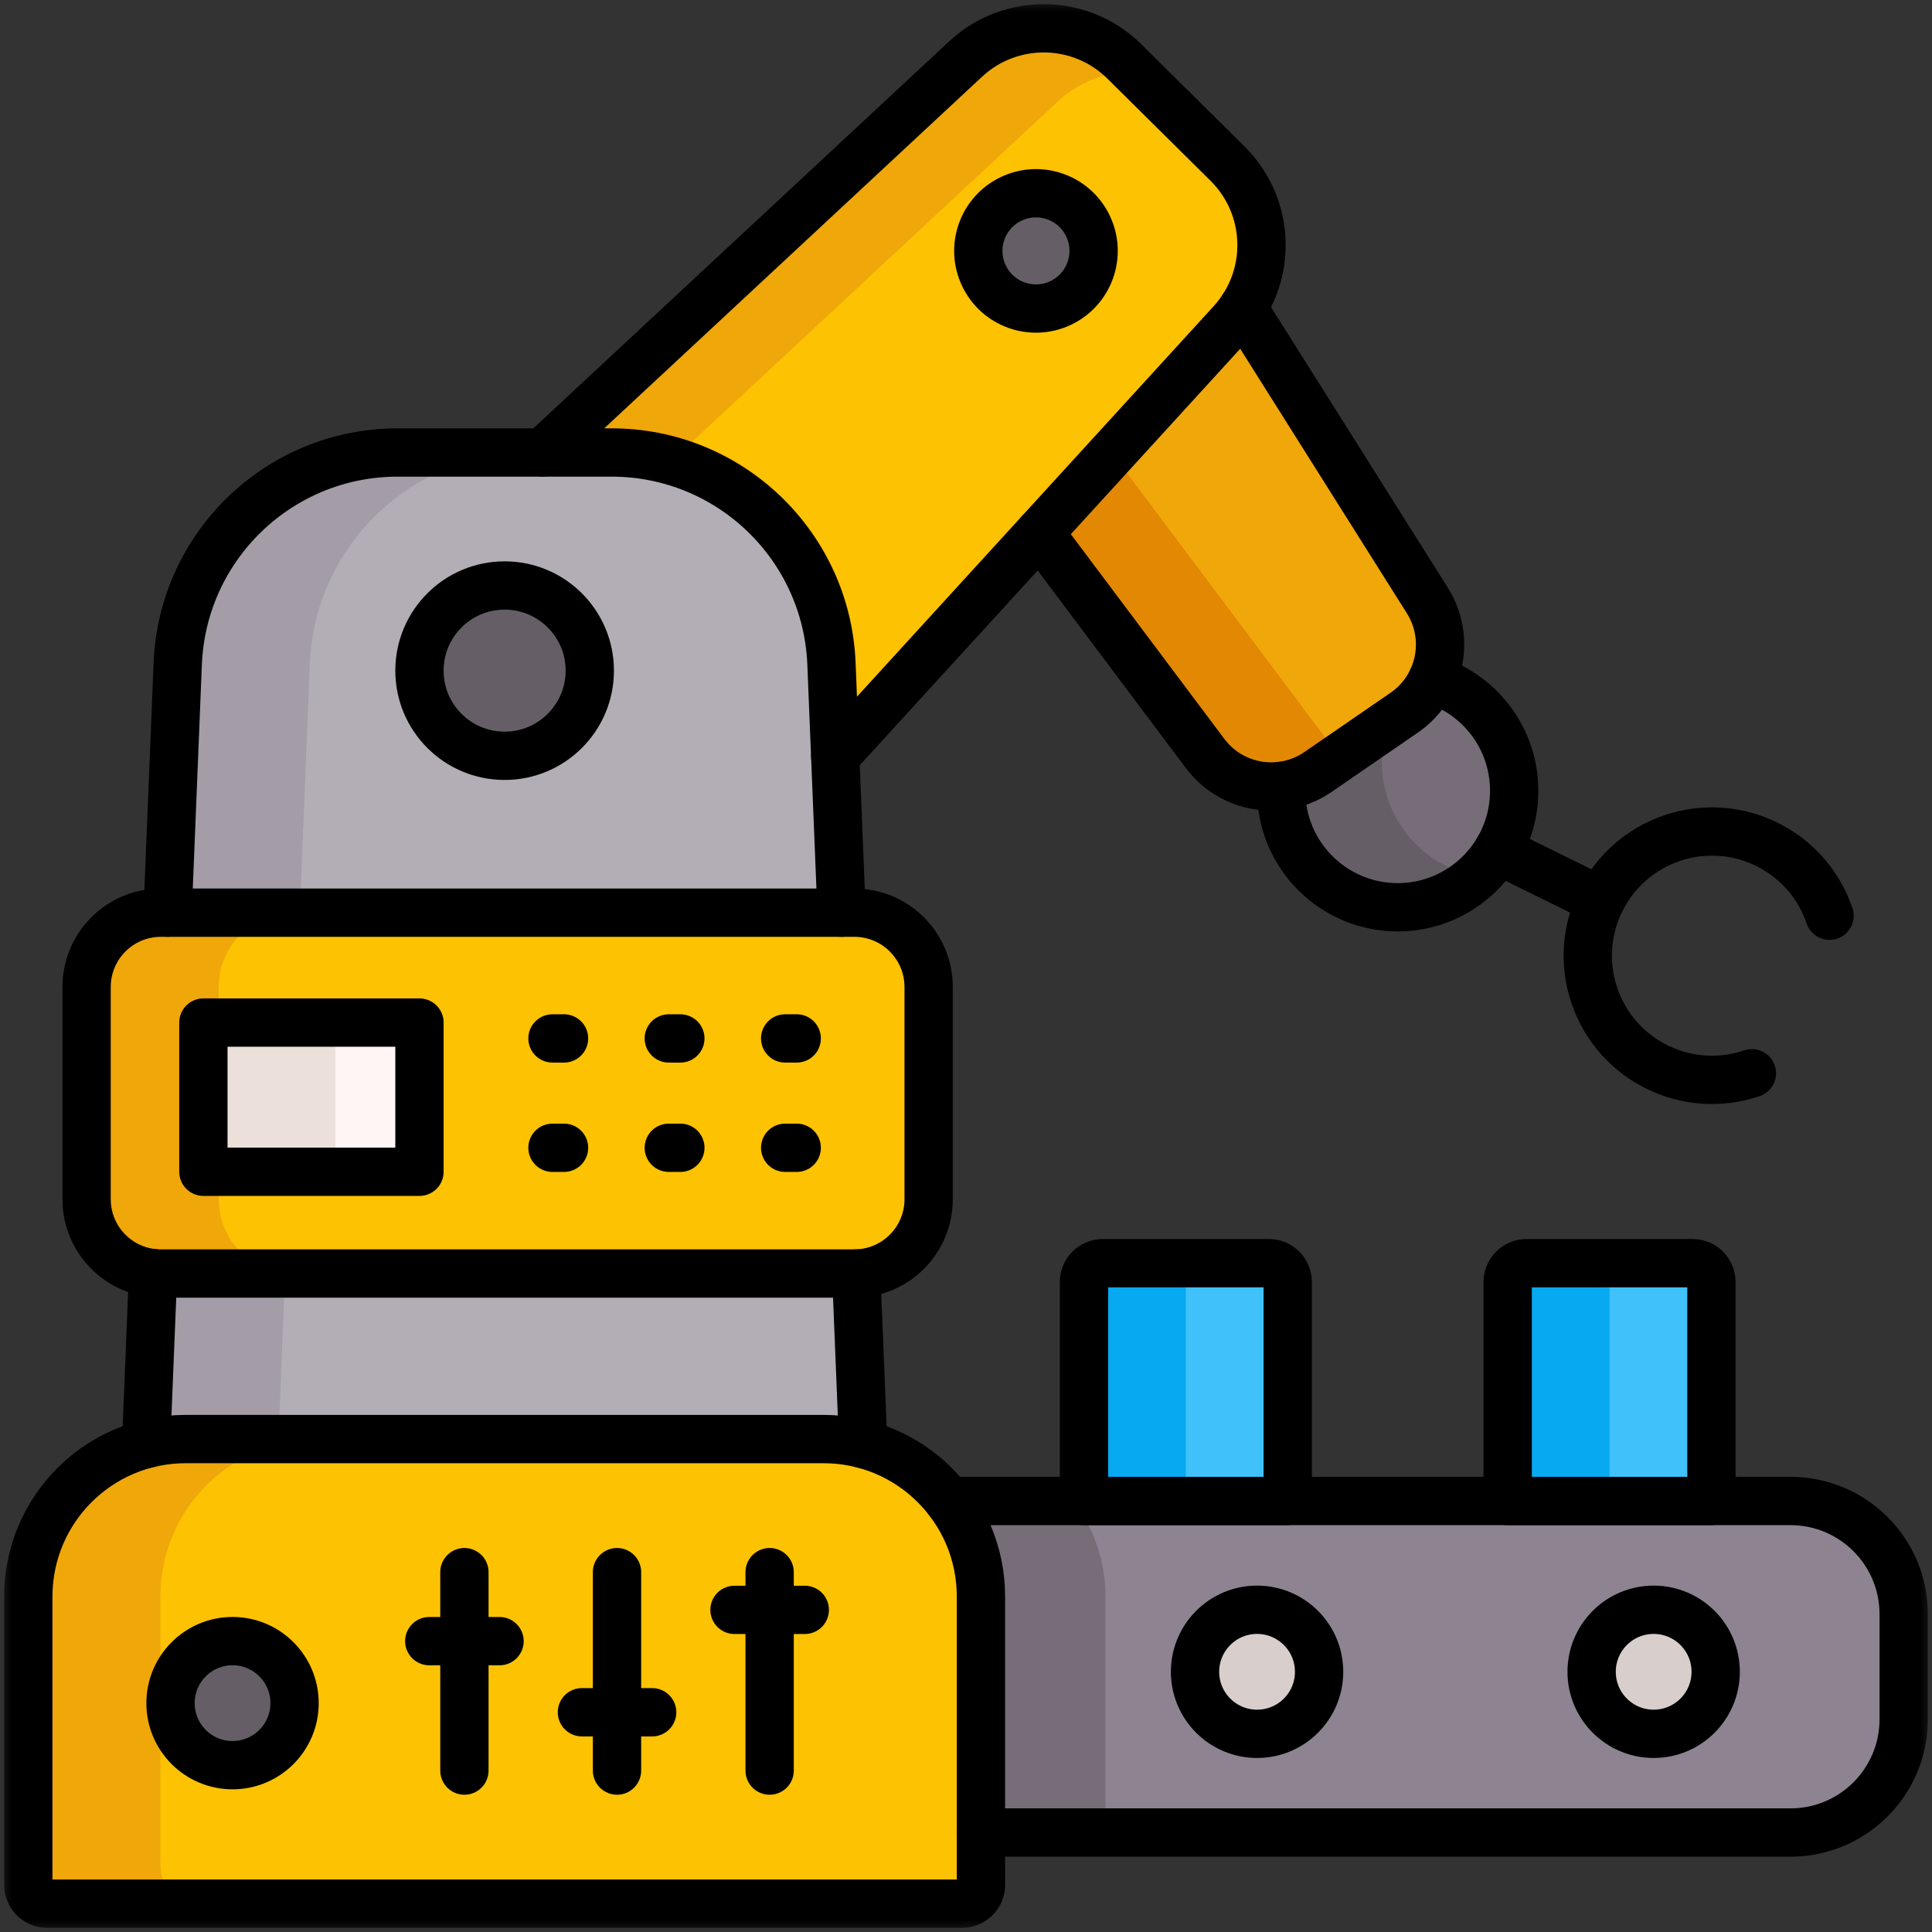 <svg width="80" height="80" viewBox="0 0 80 80" fill="none" xmlns="http://www.w3.org/2000/svg">
<rect x="0" y="0" width="80" height="80" fill="#333333" stroke="none"/>
<g id="g477">
<g id="g479">
<g id="Clip path group">
<mask id="mask0_5501_31999" style="mask-type:luminance" maskUnits="userSpaceOnUse" x="0" y="0" width="80" height="80">
<g id="clipPath485">
<path id="path483" d="M0 7.62939e-06H80V80H0V7.62939e-06Z" fill="white"/>
</g>
</mask>
<g mask="url(#mask0_5501_31999)">
<g id="g481">
<g id="g487">
<path id="path489" d="M62.7 32.745C62.7 35.408 60.541 37.568 57.877 37.568C55.212 37.568 53.053 35.408 53.053 32.745C53.053 30.08 55.212 27.921 57.877 27.921C60.541 27.921 62.7 30.08 62.7 32.745Z" fill="#766D78"/>
</g>
<g id="g491">
<path id="path493" d="M61.148 36.287C60.287 37.082 59.14 37.568 57.876 37.568C55.212 37.568 53.051 35.407 53.051 32.743C53.051 30.079 55.212 27.92 57.876 27.92C58.181 27.92 58.48 27.948 58.769 28.003C57.815 28.882 57.218 30.145 57.218 31.547C57.218 33.906 58.91 35.868 61.148 36.287Z" fill="#655E67"/>
</g>
<g id="g495">
<path id="path497" d="M59.102 24.861L45.813 3.771L34.943 11.254L49.897 31.197C51.001 32.667 53.066 33.005 54.579 31.964L58.148 29.507C59.661 28.465 60.083 26.416 59.102 24.861Z" fill="#F0A70A"/>
</g>
<g id="g499">
<path id="path501" d="M55.482 31.342L54.58 31.964C53.067 33.005 51.001 32.667 49.898 31.197L34.943 11.253L45.814 3.772L47.468 6.397L40.412 11.253L55.367 31.197C55.404 31.247 55.442 31.295 55.482 31.342Z" fill="#E38803"/>
</g>
<g id="g503">
<path id="path505" d="M14.465 39.212C10.768 35.549 10.862 29.546 14.671 26.001L39.983 2.445C41.848 0.709 44.75 0.755 46.56 2.548L50.829 6.777C52.639 8.57 52.711 11.472 50.993 13.354L27.673 38.883C24.163 42.725 18.161 42.874 14.465 39.212Z" fill="#FDC202"/>
</g>
<g id="g507">
<path id="path509" d="M45.056 9.37C45.618 10.562 45.108 11.985 43.916 12.547C42.724 13.11 41.301 12.6 40.739 11.408C40.176 10.216 40.686 8.793 41.878 8.231C43.071 7.668 44.493 8.178 45.056 9.37Z" fill="#655E67"/>
</g>
<g id="g511">
<path id="path513" d="M18.266 40.983C18.516 41.23 18.776 41.461 19.046 41.672C17.371 41.328 15.774 40.509 14.465 39.212C10.768 35.55 10.862 29.547 14.671 26.002L39.982 2.445C41.848 0.709 44.751 0.755 46.56 2.548L46.96 2.945C45.819 2.958 44.682 3.38 43.785 4.216L18.473 27.772C14.663 31.317 14.569 37.32 18.266 40.983Z" fill="#F0A70A"/>
</g>
<g id="g515">
<path id="path517" d="M78.828 66.84V71.193C78.828 73.781 76.73 75.881 74.141 75.881H30.414V62.153H74.141C76.73 62.153 78.828 64.251 78.828 66.84Z" fill="#8E8391"/>
</g>
<g id="g519">
<path id="path521" d="M54.621 69.226C54.621 70.644 53.471 71.794 52.053 71.794C50.634 71.794 49.484 70.644 49.484 69.226C49.484 67.807 50.634 66.657 52.053 66.657C53.471 66.657 54.621 67.807 54.621 69.226Z" fill="#D8CECC"/>
</g>
<g id="g523">
<path id="path525" d="M71.043 69.226C71.043 70.644 69.893 71.794 68.475 71.794C67.056 71.794 65.906 70.644 65.906 69.226C65.906 67.807 67.056 66.657 68.475 66.657C69.893 66.657 71.043 67.807 71.043 69.226Z" fill="#D8CECC"/>
</g>
<g id="g527">
<path id="path529" d="M53.322 62.152H44.885V53.087C44.885 52.655 45.235 52.305 45.666 52.305H52.541C52.973 52.305 53.322 52.655 53.322 53.087V62.152Z" fill="#40C1FA"/>
</g>
<g id="g531">
<path id="path533" d="M70.867 62.152H62.43V53.087C62.43 52.655 62.779 52.305 63.211 52.305H70.086C70.517 52.305 70.867 52.655 70.867 53.087V62.152Z" fill="#40C1FA"/>
</g>
<g id="g535">
<path id="path537" d="M49.885 52.306C49.453 52.306 49.103 52.655 49.103 53.088V62.153H44.885V53.088C44.885 52.655 45.235 52.306 45.666 52.306H49.885Z" fill="#07A9F0"/>
</g>
<g id="g539">
<path id="path541" d="M67.43 52.306C66.998 52.306 66.648 52.655 66.648 53.088V62.153H62.43V53.088C62.43 52.655 62.78 52.306 63.211 52.306H67.43Z" fill="#07A9F0"/>
</g>
<g id="g543">
<path id="path545" d="M45.775 66.109V75.881H30.414V62.153H44.438C45.277 63.25 45.775 64.621 45.775 66.109Z" fill="#766D78"/>
</g>
<g id="g547">
<path id="path549" d="M35.897 63.647H5.895L7.362 27.477C7.56 22.593 11.577 18.737 16.464 18.737H25.328C30.215 18.737 34.232 22.593 34.43 27.477L35.897 63.647Z" fill="#B3ADB6"/>
</g>
<g id="g551">
<path id="path553" d="M24.422 27.77C24.422 29.717 22.843 31.296 20.895 31.296C18.948 31.296 17.369 29.717 17.369 27.77C17.369 25.822 18.948 24.244 20.895 24.244C22.843 24.244 24.422 25.822 24.422 27.77Z" fill="#655E67"/>
</g>
<g id="g555">
<path id="path557" d="M21.934 18.737C17.046 18.737 13.029 22.593 12.831 27.478L11.363 63.647H5.895L7.362 27.478C7.56 22.593 11.577 18.737 16.465 18.737H21.934Z" fill="#A49CA7"/>
</g>
<g id="g559">
<path id="path561" d="M35.376 52.734H6.662C4.963 52.734 3.586 51.357 3.586 49.658V40.868C3.586 39.169 4.963 37.792 6.662 37.792H35.376C37.075 37.792 38.453 39.169 38.453 40.868V49.658C38.453 51.357 37.075 52.734 35.376 52.734Z" fill="#FDC202"/>
</g>
<g id="g563">
<path id="path565" d="M2.734 78.827H39.056C39.919 78.827 40.619 78.128 40.619 77.265V66.109C40.619 62.508 37.7 59.588 34.099 59.588H7.692C4.091 59.588 1.172 62.508 1.172 66.109V77.265C1.172 78.128 1.871 78.827 2.734 78.827Z" fill="#FDC202"/>
</g>
<g id="g567">
<path id="path569" d="M12.197 70.523C12.197 71.942 11.047 73.092 9.629 73.092C8.211 73.092 7.061 71.942 7.061 70.523C7.061 69.105 8.211 67.955 9.629 67.955C11.047 67.955 12.197 69.105 12.197 70.523Z" fill="#655E67"/>
</g>
<g id="g571">
<path id="path573" d="M12.131 52.734H6.662C4.964 52.734 3.586 51.356 3.586 49.658V40.869C3.586 39.169 4.964 37.792 6.662 37.792H12.131C10.433 37.792 9.055 39.169 9.055 40.869V49.658C9.055 51.356 10.433 52.734 12.131 52.734Z" fill="#F0A70A"/>
</g>
<g id="g575">
<path id="path577" d="M6.641 66.11V77.265C6.641 78.129 7.341 78.827 8.203 78.827H2.734C1.872 78.827 1.172 78.129 1.172 77.265V66.11C1.172 62.508 4.091 59.59 7.692 59.59H13.161C9.559 59.59 6.641 62.508 6.641 66.11Z" fill="#F0A70A"/>
</g>
<g id="g579">
<path id="path581" d="M16.588 48.52H9.203C8.772 48.52 8.422 48.17 8.422 47.738V43.123C8.422 42.691 8.772 42.342 9.203 42.342H16.588C17.019 42.342 17.369 42.691 17.369 43.123V47.738C17.369 48.17 17.019 48.52 16.588 48.52Z" fill="#FFF5F4"/>
</g>
<g id="g583">
<path id="path585" d="M14.672 48.52H9.203C8.772 48.52 8.422 48.17 8.422 47.739V43.124C8.422 42.692 8.772 42.342 9.203 42.342H14.672C14.241 42.342 13.891 42.692 13.891 43.124V47.739C13.891 48.17 14.241 48.52 14.672 48.52Z" fill="#EBE0DA"/>
</g>
<g id="g587">
<path id="path589" d="M40.619 75.881H74.141C76.73 75.881 78.828 73.781 78.828 71.193V66.84C78.828 64.251 76.73 62.153 74.141 62.153H39.281" stroke="black" stroke-width="2" stroke-miterlimit="10" stroke-linecap="round" stroke-linejoin="round" stroke-dasharray="240 40"/>
</g>
<g id="g591">
<path id="path593" d="M54.621 69.226C54.621 70.644 53.471 71.794 52.053 71.794C50.634 71.794 49.484 70.644 49.484 69.226C49.484 67.807 50.634 66.657 52.053 66.657C53.471 66.657 54.621 67.807 54.621 69.226Z" stroke="black" stroke-width="2" stroke-miterlimit="10" stroke-linecap="round" stroke-linejoin="round"/>
</g>
<g id="g595">
<path id="path597" d="M71.043 69.226C71.043 70.644 69.893 71.794 68.475 71.794C67.056 71.794 65.906 70.644 65.906 69.226C65.906 67.807 67.056 66.657 68.475 66.657C69.893 66.657 71.043 67.807 71.043 69.226Z" stroke="black" stroke-width="2" stroke-miterlimit="10" stroke-linecap="round" stroke-linejoin="round"/>
</g>
<g id="g599">
<path id="path601" d="M66.279 37.299L62.027 35.203" stroke="black" stroke-width="2" stroke-miterlimit="10" stroke-linecap="round" stroke-linejoin="round"/>
</g>
<g id="g603">
<path id="path605" d="M72.542 44.441C69.853 45.354 66.933 43.915 66.02 41.226C65.108 38.538 66.547 35.618 69.236 34.705C71.924 33.792 74.844 35.231 75.757 37.92" stroke="black" stroke-width="2" stroke-miterlimit="10" stroke-linecap="round" stroke-linejoin="round"/>
</g>
<g id="g607">
<path id="path609" d="M53.055 32.542C53.052 32.609 53.051 32.676 53.051 32.743C53.051 35.407 55.212 37.568 57.876 37.568C59.641 37.568 61.185 36.62 62.026 35.203C62.454 34.482 62.699 33.642 62.699 32.743C62.699 30.578 61.273 28.745 59.307 28.136" stroke="black" stroke-width="2" stroke-miterlimit="10" stroke-linecap="round" stroke-linejoin="round"/>
</g>
<g id="g611">
<path id="path613" d="M51.465 12.742L59.101 24.861C60.082 26.416 59.662 28.466 58.148 29.508L54.579 31.964C53.066 33.005 51.001 32.667 49.898 31.197L43.043 22.056" stroke="black" stroke-width="2" stroke-miterlimit="10" stroke-linecap="round" stroke-linejoin="round"/>
</g>
<g id="g615">
<path id="path617" d="M34.586 31.315L43.044 22.056L50.994 13.353C51.17 13.159 51.328 12.954 51.466 12.742C52.68 10.887 52.453 8.386 50.83 6.776L46.561 2.548C44.752 0.754 41.848 0.709 39.983 2.445L22.477 18.737" stroke="black" stroke-width="2" stroke-miterlimit="10" stroke-linecap="round" stroke-linejoin="round"/>
</g>
<g id="g619">
<path id="path621" d="M6.941 37.792L7.36 27.478C7.559 22.594 11.576 18.737 16.463 18.737H25.326C30.213 18.737 34.23 22.594 34.429 27.478L34.848 37.792" stroke="black" stroke-width="2" stroke-miterlimit="10" stroke-linecap="round" stroke-linejoin="round" stroke-dasharray="320 40"/>
</g>
<g id="g623">
<path id="path625" d="M6.338 52.717L6.051 59.797" stroke="black" stroke-width="2" stroke-miterlimit="10" stroke-linecap="round" stroke-linejoin="round"/>
</g>
<g id="g627">
<path id="path629" d="M35.741 59.797L35.455 52.733" stroke="black" stroke-width="2" stroke-miterlimit="10" stroke-linecap="round" stroke-linejoin="round"/>
</g>
<g id="g631">
<path id="path633" d="M24.422 27.77C24.422 29.717 22.843 31.296 20.895 31.296C18.948 31.296 17.369 29.717 17.369 27.77C17.369 25.822 18.948 24.244 20.895 24.244C22.843 24.244 24.422 25.822 24.422 27.77Z" stroke="black" stroke-width="2" stroke-miterlimit="10" stroke-linecap="round" stroke-linejoin="round"/>
</g>
<g id="g635">
<path id="path637" d="M45.056 9.37C45.618 10.562 45.108 11.985 43.916 12.547C42.724 13.11 41.301 12.6 40.739 11.408C40.176 10.216 40.686 8.793 41.878 8.231C43.071 7.668 44.493 8.178 45.056 9.37Z" stroke="black" stroke-width="2" stroke-miterlimit="10" stroke-linecap="round" stroke-linejoin="round"/>
</g>
<g id="g639">
<path id="path641" d="M35.376 52.734H6.662C4.963 52.734 3.586 51.357 3.586 49.658V40.868C3.586 39.169 4.963 37.792 6.662 37.792H35.376C37.075 37.792 38.453 39.169 38.453 40.868V49.658C38.453 51.357 37.075 52.734 35.376 52.734Z" stroke="black" stroke-width="2" stroke-miterlimit="10" stroke-linecap="round" stroke-linejoin="round"/>
</g>
<path id="path643" d="M17.369 48.52H8.422V42.342H17.369V48.52Z" stroke="black" stroke-width="2" stroke-miterlimit="10" stroke-linecap="round" stroke-linejoin="round"/>
<g id="g645">
<path id="path647" d="M22.877 42.999H23.355" stroke="black" stroke-width="2" stroke-miterlimit="10" stroke-linecap="round" stroke-linejoin="round"/>
</g>
<g id="g649">
<path id="path651" d="M27.693 42.999H28.172" stroke="black" stroke-width="2" stroke-miterlimit="10" stroke-linecap="round" stroke-linejoin="round"/>
</g>
<g id="g653">
<path id="path655" d="M32.512 42.999H32.99" stroke="black" stroke-width="2" stroke-miterlimit="10" stroke-linecap="round" stroke-linejoin="round"/>
</g>
<g id="g657">
<path id="path659" d="M22.877 47.527H23.355" stroke="black" stroke-width="2" stroke-miterlimit="10" stroke-linecap="round" stroke-linejoin="round"/>
</g>
<g id="g661">
<path id="path663" d="M27.693 47.527H28.172" stroke="black" stroke-width="2" stroke-miterlimit="10" stroke-linecap="round" stroke-linejoin="round"/>
</g>
<g id="g665">
<path id="path667" d="M32.512 47.527H32.99" stroke="black" stroke-width="2" stroke-miterlimit="10" stroke-linecap="round" stroke-linejoin="round"/>
</g>
<g id="g669">
<path id="path671" d="M1.953 78.827H39.838C40.269 78.827 40.619 78.478 40.619 78.046V66.109C40.619 62.508 37.7 59.588 34.099 59.588H7.692C4.091 59.588 1.172 62.508 1.172 66.109V78.046C1.172 78.478 1.522 78.827 1.953 78.827Z" stroke="black" stroke-width="2" stroke-miterlimit="10" stroke-linecap="round" stroke-linejoin="round" stroke-dasharray="680 40"/>
</g>
<g id="g673">
<path id="path675" d="M31.869 65.099V73.316" stroke="black" stroke-width="2" stroke-miterlimit="10" stroke-linecap="round" stroke-linejoin="round"/>
</g>
<g id="g677">
<path id="path679" d="M25.549 65.099V73.316" stroke="black" stroke-width="2" stroke-miterlimit="10" stroke-linecap="round" stroke-linejoin="round"/>
</g>
<g id="g681">
<path id="path683" d="M19.23 65.099V73.316" stroke="black" stroke-width="2" stroke-miterlimit="10" stroke-linecap="round" stroke-linejoin="round"/>
</g>
<g id="g685">
<path id="path687" d="M12.197 70.523C12.197 71.942 11.047 73.092 9.629 73.092C8.211 73.092 7.061 71.942 7.061 70.523C7.061 69.105 8.211 67.955 9.629 67.955C11.047 67.955 12.197 69.105 12.197 70.523Z" stroke="black" stroke-width="2" stroke-miterlimit="10" stroke-linecap="round" stroke-linejoin="round"/>
</g>
<g id="g689">
<path id="path691" d="M30.414 66.661H33.324" stroke="black" stroke-width="2" stroke-miterlimit="10" stroke-linecap="round" stroke-linejoin="round"/>
</g>
<g id="g693">
<path id="path695" d="M24.096 70.901H27.005" stroke="black" stroke-width="2" stroke-miterlimit="10" stroke-linecap="round" stroke-linejoin="round"/>
</g>
<g id="g697">
<path id="path699" d="M17.775 67.956H20.685" stroke="black" stroke-width="2" stroke-miterlimit="10" stroke-linecap="round" stroke-linejoin="round"/>
</g>
<g id="g701">
<path id="path703" d="M53.322 62.152H44.885V53.087C44.885 52.655 45.235 52.305 45.666 52.305H52.541C52.973 52.305 53.322 52.655 53.322 53.087V62.152Z" stroke="black" stroke-width="2" stroke-miterlimit="10" stroke-linecap="round" stroke-linejoin="round"/>
</g>
<g id="g705">
<path id="path707" d="M70.867 62.152H62.43V53.087C62.43 52.655 62.779 52.305 63.211 52.305H70.086C70.517 52.305 70.867 52.655 70.867 53.087V62.152Z" stroke="black" stroke-width="2" stroke-miterlimit="10" stroke-linecap="round" stroke-linejoin="round"/>
</g>
</g>
</g>
</g>
</g>
</g>
</svg>
